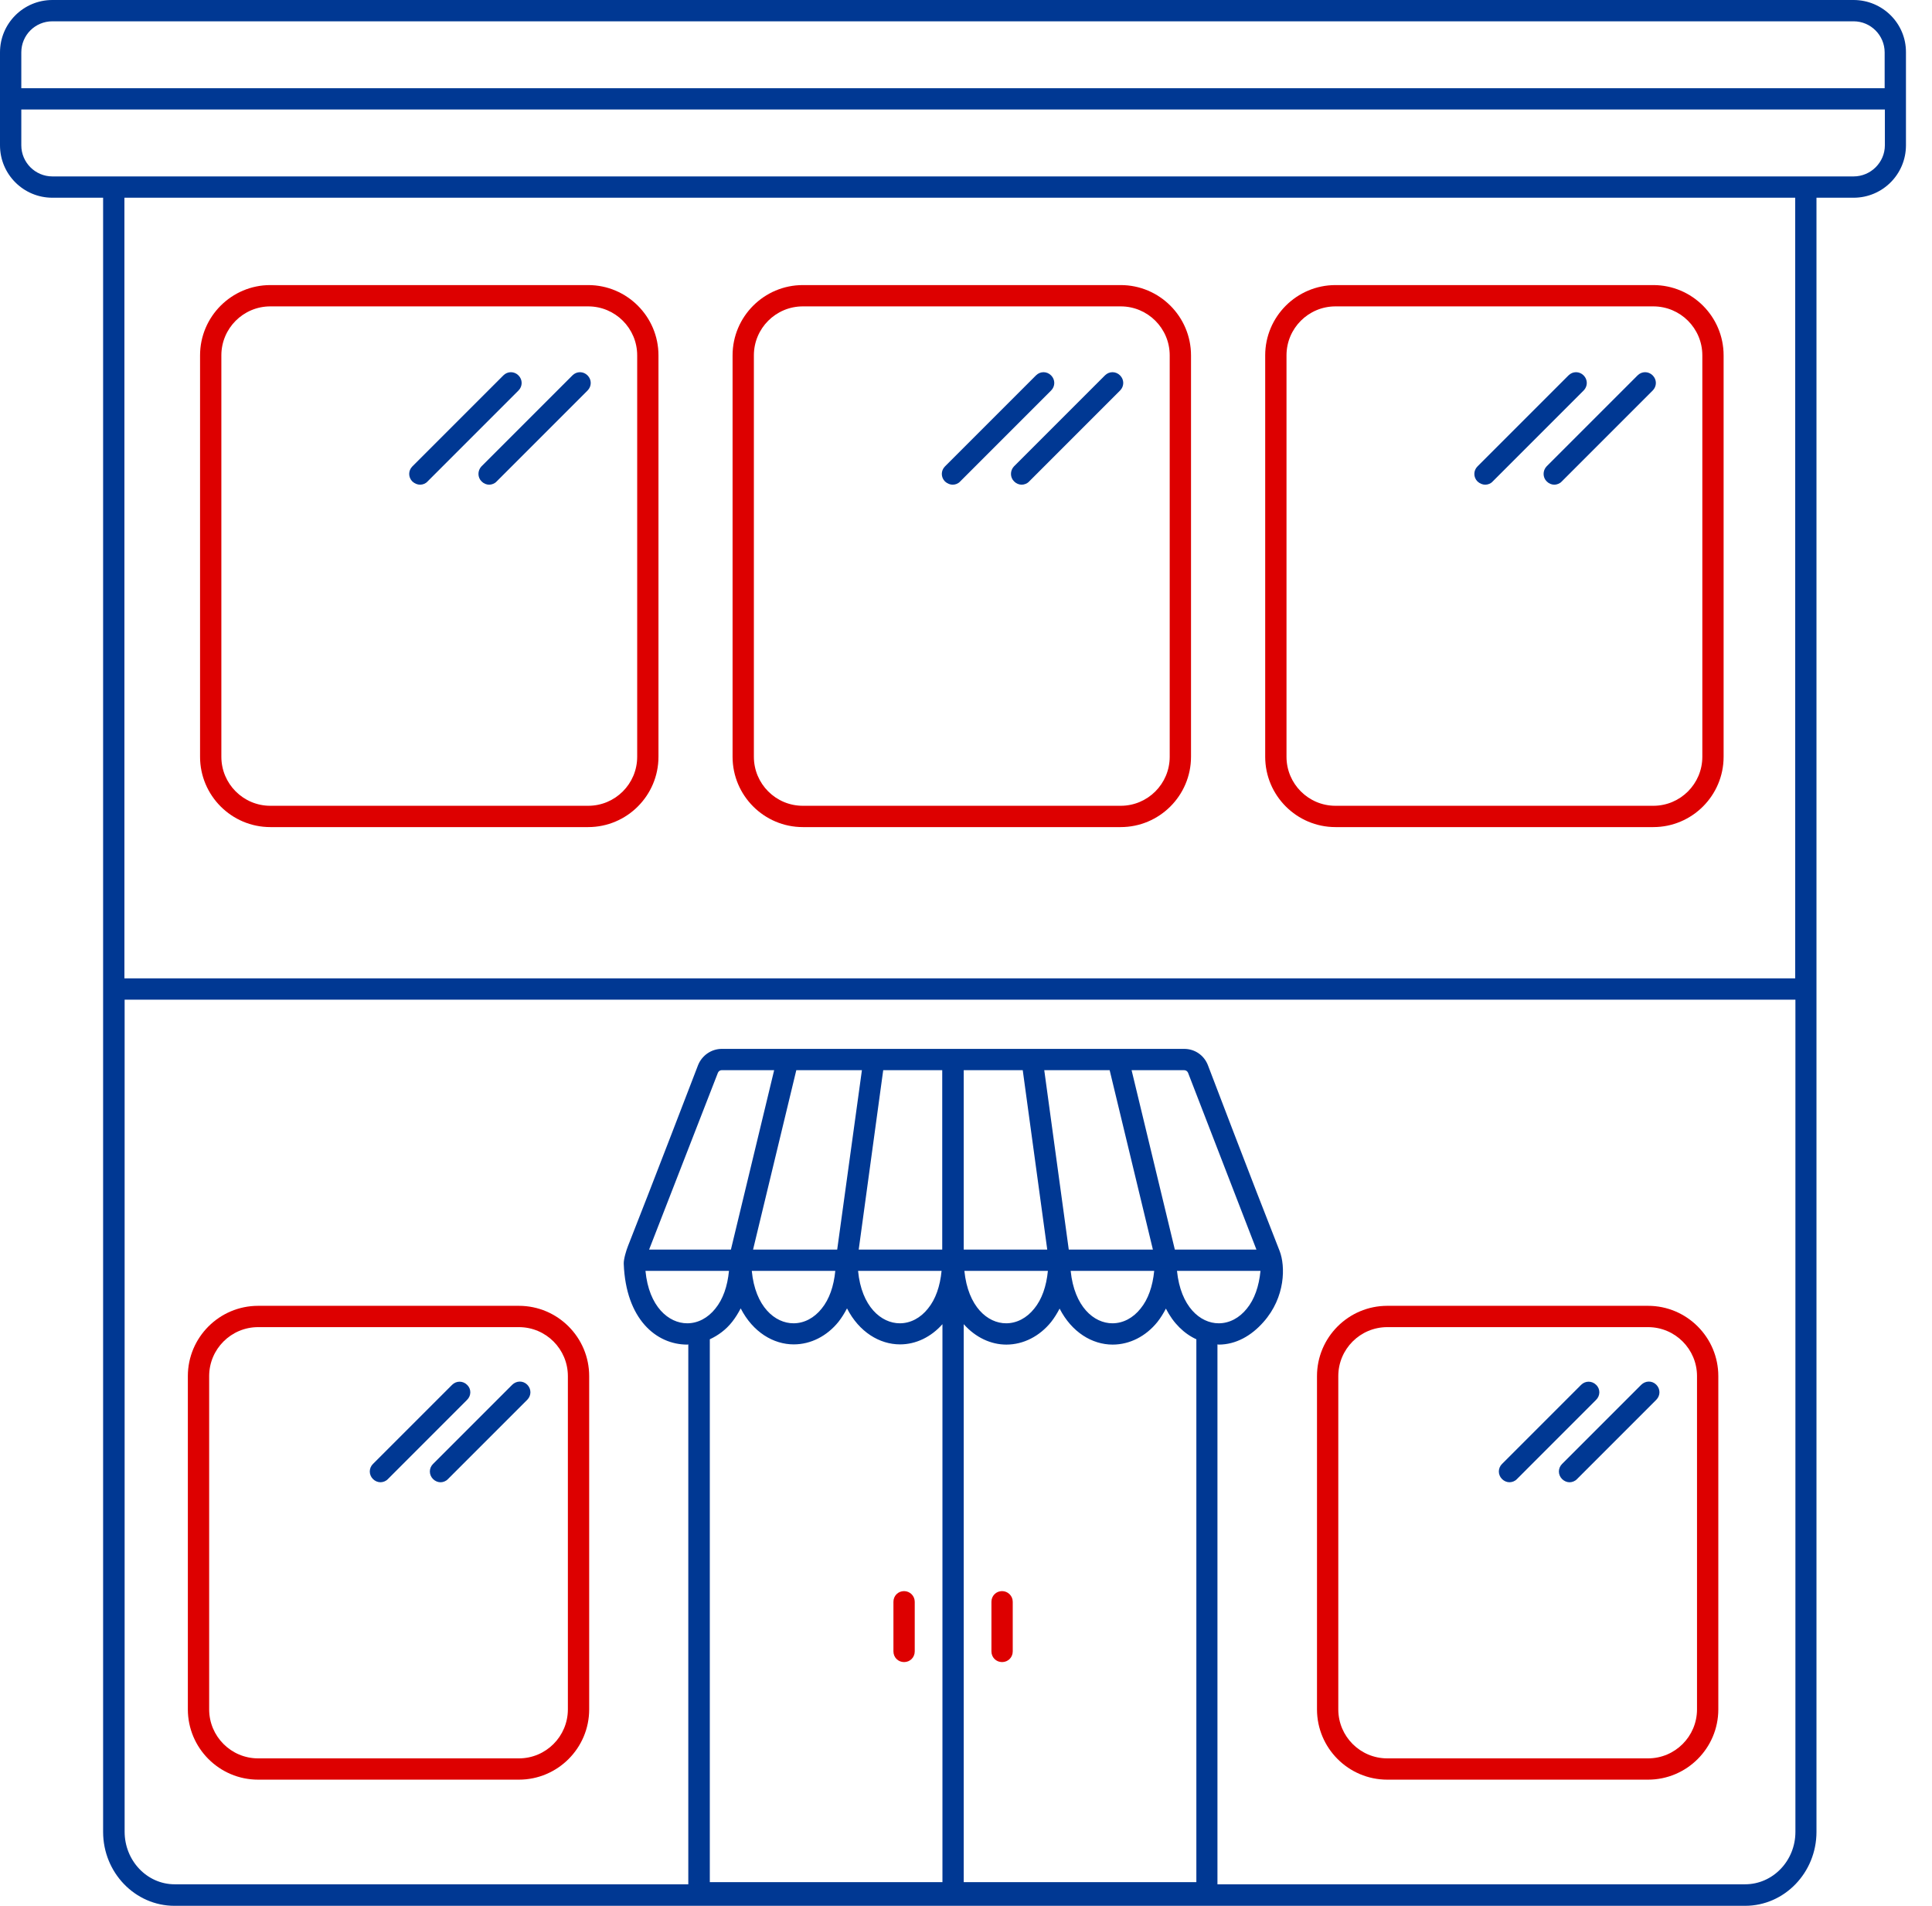 <svg width="73" height="72" viewBox="0 0 73 72" fill="none" xmlns="http://www.w3.org/2000/svg">
<path d="M70.036 0H1.98C0.885 0 0 0.885 0 1.98V5.49C0 6.584 0.885 7.47 1.98 7.47H3.896V69.207C3.896 70.744 5.103 72 6.592 72H65.939C67.428 72 68.635 70.744 68.635 69.207V7.47H70.036C71.131 7.47 72.016 6.584 72.016 5.49V1.98C72.024 0.885 71.131 0 70.036 0ZM1.98 0.805H70.036C70.688 0.805 71.211 1.336 71.211 1.98V3.332H0.805V1.98C0.805 1.328 1.328 0.805 1.98 0.805ZM27.126 40.528C27.15 40.471 27.206 40.431 27.263 40.431H29.251L27.617 47.209H24.526L27.126 40.528ZM38.644 40.431L39.57 47.209H36.414V40.431H38.644ZM36.414 71.115V50.026C36.865 50.533 37.445 50.798 38.024 50.798C38.668 50.798 39.28 50.484 39.715 49.945C39.835 49.792 39.94 49.623 40.037 49.438C40.495 50.332 41.268 50.798 42.041 50.798C42.685 50.798 43.297 50.484 43.731 49.945C43.852 49.792 43.957 49.623 44.053 49.438C44.335 49.993 44.745 50.388 45.204 50.597V71.106H36.414V71.115ZM36.439 48.013H39.594C39.538 48.593 39.369 49.084 39.079 49.438C38.797 49.792 38.419 49.993 38.016 49.993C37.316 49.993 36.575 49.366 36.439 48.013ZM40.455 48.013H43.611C43.554 48.593 43.385 49.084 43.095 49.438C42.814 49.792 42.435 49.993 42.033 49.993C41.333 49.993 40.592 49.366 40.455 48.013ZM44.472 48.013H47.627C47.571 48.593 47.402 49.084 47.112 49.438C46.83 49.792 46.452 49.993 46.049 49.993C45.349 49.993 44.609 49.366 44.472 48.013ZM44.391 47.209L42.757 40.431H44.745C44.81 40.431 44.866 40.471 44.89 40.528L47.474 47.209H44.391ZM41.928 40.431L43.562 47.209H40.383L39.457 40.431H41.928ZM35.61 47.209H32.446L33.372 40.431H35.602V47.209H35.61ZM35.577 48.013C35.521 48.593 35.352 49.084 35.062 49.438C34.781 49.792 34.402 49.993 34 49.993C33.3 49.993 32.551 49.366 32.422 48.013H35.577ZM31.633 47.209H28.454L30.088 40.431H32.567L31.633 47.209ZM31.561 48.013C31.505 48.593 31.335 49.084 31.046 49.438C30.764 49.792 30.386 49.993 29.983 49.993C29.283 49.993 28.534 49.366 28.406 48.013H31.561ZM27.544 48.013C27.488 48.593 27.319 49.084 27.029 49.438C26.747 49.792 26.369 49.993 25.967 49.993C25.266 49.993 24.518 49.366 24.389 48.013H27.544ZM26.82 50.597C27.134 50.452 27.432 50.235 27.665 49.937C27.786 49.784 27.89 49.615 27.987 49.43C28.446 50.324 29.219 50.79 29.991 50.79C30.635 50.79 31.247 50.477 31.682 49.937C31.802 49.784 31.907 49.615 32.004 49.43C32.462 50.324 33.235 50.79 34.008 50.79C34.611 50.79 35.183 50.509 35.61 50.026V71.106H26.82V50.597ZM65.939 71.187H46.001V50.79C46.017 50.79 46.033 50.798 46.049 50.798C46.693 50.798 47.281 50.468 47.74 49.945C48.577 49.004 48.569 47.828 48.352 47.265C47.297 44.593 45.639 40.238 45.639 40.238C45.494 39.868 45.148 39.626 44.745 39.626H27.271C26.876 39.626 26.522 39.876 26.377 40.238C26.377 40.238 24.542 45.019 23.729 47.072C23.665 47.233 23.56 47.571 23.568 47.748C23.648 49.841 24.799 50.798 25.967 50.798C25.983 50.798 25.999 50.79 26.007 50.79V71.187H6.6C5.554 71.187 4.709 70.294 4.709 69.199V37.767H67.839V69.207C67.839 70.302 66.985 71.187 65.939 71.187ZM67.839 36.962H4.701V7.47H67.831V36.962H67.839ZM70.036 6.665H1.98C1.328 6.665 0.805 6.133 0.805 5.49V4.137H71.219V5.49C71.219 6.133 70.688 6.665 70.036 6.665Z" fill="#003893"/>
<path d="M62.27 49.333H52.418C50.953 49.333 49.762 50.524 49.762 51.989V64.578C49.762 66.043 50.953 67.234 52.418 67.234H62.27C63.735 67.234 64.926 66.043 64.926 64.578V51.989C64.926 50.524 63.735 49.333 62.27 49.333ZM64.121 64.578C64.121 65.6 63.292 66.43 62.27 66.43H52.418C51.396 66.43 50.567 65.6 50.567 64.578V51.989C50.567 50.967 51.396 50.138 52.418 50.138H62.27C63.292 50.138 64.121 50.967 64.121 51.989V64.578Z" fill="#DD0000"/>
<path d="M60.311 52.32C60.15 52.159 59.901 52.159 59.74 52.32L56.754 55.306C56.593 55.467 56.593 55.717 56.754 55.878C56.834 55.958 56.939 55.998 57.035 55.998C57.132 55.998 57.245 55.958 57.317 55.878L60.303 52.891C60.472 52.73 60.472 52.473 60.311 52.32Z" fill="#003893"/>
<path d="M62.009 52.32L59.023 55.306C58.862 55.467 58.862 55.717 59.023 55.878C59.104 55.958 59.208 55.999 59.305 55.999C59.401 55.999 59.514 55.958 59.587 55.878L62.581 52.884C62.742 52.723 62.742 52.473 62.581 52.312C62.42 52.151 62.17 52.159 62.009 52.32Z" fill="#003893"/>
<path d="M10.215 31.247H22.224C23.689 31.247 24.88 30.055 24.88 28.59V13.426C24.88 11.961 23.689 10.77 22.224 10.77H10.215C8.75 10.77 7.559 11.961 7.559 13.426V28.59C7.559 30.055 8.75 31.247 10.215 31.247ZM8.364 13.426C8.364 12.403 9.193 11.575 10.215 11.575H22.224C23.247 11.575 24.076 12.403 24.076 13.426V28.59C24.076 29.613 23.247 30.442 22.224 30.442H10.215C9.193 30.442 8.364 29.613 8.364 28.59V13.426Z" fill="#DD0000"/>
<path d="M15.871 18.311C15.976 18.311 16.081 18.271 16.153 18.191L19.59 14.754C19.751 14.593 19.751 14.343 19.59 14.182C19.429 14.021 19.18 14.021 19.019 14.182L15.582 17.619C15.421 17.78 15.421 18.03 15.582 18.191C15.67 18.271 15.775 18.311 15.871 18.311Z" fill="#003893"/>
<path d="M18.2 18.191C18.28 18.271 18.385 18.311 18.482 18.311C18.578 18.311 18.691 18.271 18.763 18.191L22.2 14.754C22.361 14.593 22.361 14.343 22.2 14.182C22.039 14.021 21.79 14.021 21.629 14.182L18.192 17.619C18.039 17.78 18.039 18.038 18.2 18.191Z" fill="#003893"/>
<path d="M30.336 31.247H42.345C43.81 31.247 45.002 30.055 45.002 28.59V13.426C45.002 11.961 43.81 10.77 42.345 10.77H30.336C28.871 10.77 27.68 11.961 27.68 13.426V28.59C27.68 30.055 28.871 31.247 30.336 31.247ZM28.485 13.426C28.485 12.403 29.314 11.575 30.336 11.575H42.345C43.368 11.575 44.197 12.403 44.197 13.426V28.59C44.197 29.613 43.368 30.442 42.345 30.442H30.336C29.314 30.442 28.485 29.613 28.485 28.59V13.426Z" fill="#DD0000"/>
<path d="M35.996 18.311C36.101 18.311 36.206 18.271 36.278 18.191L39.715 14.754C39.876 14.593 39.876 14.343 39.715 14.182C39.554 14.021 39.305 14.021 39.144 14.182L35.707 17.619C35.546 17.78 35.546 18.03 35.707 18.191C35.795 18.271 35.9 18.311 35.996 18.311Z" fill="#003893"/>
<path d="M38.321 18.191C38.401 18.271 38.506 18.311 38.603 18.311C38.699 18.311 38.812 18.271 38.884 18.191L42.321 14.754C42.482 14.593 42.482 14.343 42.321 14.182C42.16 14.021 41.911 14.021 41.75 14.182L38.313 17.619C38.16 17.78 38.16 18.038 38.321 18.191Z" fill="#003893"/>
<path d="M50.461 31.247H62.47C63.935 31.247 65.126 30.055 65.126 28.59V13.426C65.126 11.961 63.935 10.77 62.47 10.77H50.461C48.996 10.77 47.805 11.961 47.805 13.426V28.59C47.805 30.055 48.996 31.247 50.461 31.247ZM48.61 13.426C48.61 12.403 49.439 11.575 50.461 11.575H62.47C63.493 11.575 64.322 12.403 64.322 13.426V28.59C64.322 29.613 63.493 30.442 62.47 30.442H50.461C49.439 30.442 48.61 29.613 48.61 28.59V13.426Z" fill="#DD0000"/>
<path d="M56.117 18.311C56.222 18.311 56.327 18.271 56.399 18.191L59.836 14.754C59.997 14.593 59.997 14.343 59.836 14.182C59.675 14.021 59.426 14.021 59.265 14.182L55.828 17.619C55.667 17.78 55.667 18.03 55.828 18.191C55.916 18.271 56.021 18.311 56.117 18.311Z" fill="#003893"/>
<path d="M58.446 18.191C58.526 18.271 58.631 18.311 58.728 18.311C58.824 18.311 58.937 18.271 59.009 18.191L62.446 14.754C62.607 14.593 62.607 14.343 62.446 14.182C62.285 14.021 62.036 14.021 61.875 14.182L58.438 17.619C58.285 17.78 58.285 18.038 58.446 18.191Z" fill="#003893"/>
<path d="M34.16 60.111C33.935 60.111 33.758 60.288 33.758 60.514V62.389C33.758 62.615 33.935 62.792 34.16 62.792C34.386 62.792 34.563 62.615 34.563 62.389V60.514C34.563 60.288 34.378 60.111 34.16 60.111Z" fill="#DD0000"/>
<path d="M37.863 60.111C37.638 60.111 37.461 60.288 37.461 60.514V62.389C37.461 62.615 37.638 62.792 37.863 62.792C38.089 62.792 38.266 62.615 38.266 62.389V60.514C38.266 60.288 38.081 60.111 37.863 60.111Z" fill="#DD0000"/>
<path d="M19.606 49.333H9.754C8.289 49.333 7.098 50.524 7.098 51.989V64.578C7.098 66.043 8.289 67.234 9.754 67.234H19.606C21.071 67.234 22.262 66.043 22.262 64.578V51.989C22.262 50.524 21.071 49.333 19.606 49.333ZM21.457 64.578C21.457 65.6 20.628 66.43 19.606 66.43H9.754C8.732 66.43 7.903 65.6 7.903 64.578V51.989C7.903 50.967 8.732 50.138 9.754 50.138H19.606C20.628 50.138 21.457 50.967 21.457 51.989V64.578Z" fill="#DD0000"/>
<path d="M17.651 52.32C17.49 52.159 17.241 52.159 17.08 52.32L14.093 55.306C13.932 55.467 13.932 55.717 14.093 55.878C14.174 55.958 14.278 55.998 14.375 55.998C14.472 55.998 14.584 55.958 14.657 55.878L17.643 52.891C17.812 52.73 17.812 52.473 17.651 52.32Z" fill="#003893"/>
<path d="M19.349 52.32L16.363 55.306C16.202 55.467 16.202 55.717 16.363 55.878C16.443 55.958 16.548 55.999 16.645 55.999C16.741 55.999 16.854 55.958 16.926 55.878L19.921 52.884C20.082 52.723 20.082 52.473 19.921 52.312C19.76 52.151 19.51 52.159 19.349 52.32Z" fill="#003893"/>
</svg>
